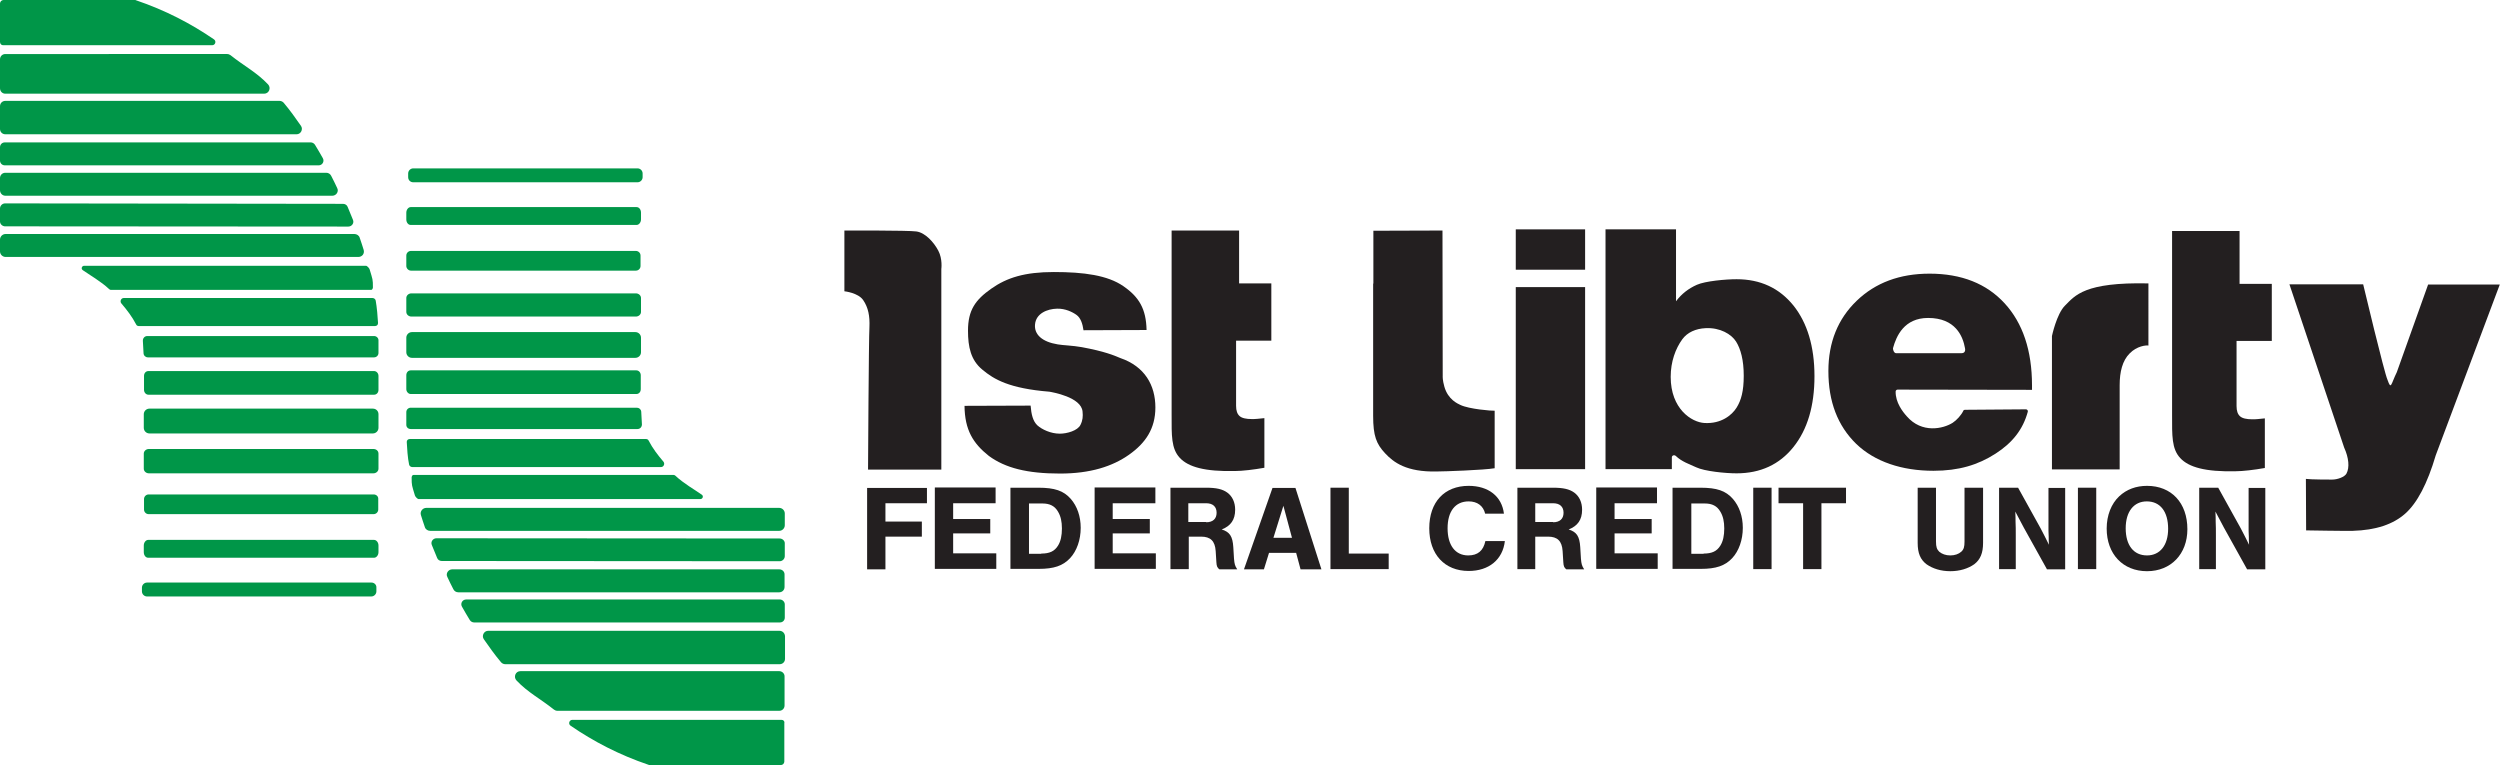 <?xml version="1.0" encoding="utf-8"?>
<!-- Generator: Adobe Illustrator 27.2.0, SVG Export Plug-In . SVG Version: 6.00 Build 0)  -->
<svg version="1.1" id="Layer_1" xmlns="http://www.w3.org/2000/svg" xmlns:xlink="http://www.w3.org/1999/xlink" x="0px" y="0px" viewBox="0 0 1078 329.9" style="enable-background:new 0 0 1078 329.9;" xml:space="preserve">
  <style type="text/css">
	.st2{fill:#009648;}
	.st3{fill:#231F20;}
</style>
  <g>
    <g>
      <path class="st2" d="M1.3,19.5l90.2,0c1.3,0,1.9-1.7,0.8-2.5c-9.9-6.8-21-12.6-33.7-16.9c-0.1,0-0.1-0.1-0.2-0.1v0H1.5
			C0.7,0,0,0.7,0,1.5l0,16.6C0,18.9,0.6,19.5,1.3,19.5z" />
      <path class="st2" d="M161.3,144.9H63.5c-1.1,0-1.9,0.9-1.9,2l0.3,5.5c0.1,1,0.9,1.7,1.9,1.7h97.5c1,0,1.9-0.8,1.9-1.9v-5.5
			C163.2,145.7,162.3,144.9,161.3,144.9z" />
      <path class="st2" d="M161.3,232.8H63.9c-1,0-1.9,1.1-1.9,2.4v2.9c0,1.3,0.8,2.4,1.9,2.4h97.4c1,0,1.9-1.1,1.9-2.4v-2.9
			C163.2,233.9,162.3,232.8,161.3,232.8z" />
      <path class="st2" d="M160.2,251.2H63.4c-1.2,0-2.2,1-2.2,2.2v1.6c0,1.2,1,2.2,2.2,2.2h96.7c1.2,0,2.2-1,2.2-2.2v-1.6
			C162.4,252.2,161.4,251.2,160.2,251.2z" />
      <path class="st2" d="M161.1,213.2h-97c-1.1,0-2,0.9-2,2v4.5c0,1.1,0.9,2,2,2h97c1.1,0,2-0.9,2-2v-4.5
			C163.2,214.1,162.3,213.2,161.1,213.2z" />
      <path class="st2" d="M161,193.6H64.2c-1.2,0-2.2,0.9-2.2,2v6.5c0,1.1,1,2,2.2,2H161c1.2,0,2.2-0.9,2.2-2v-6.5
			C163.2,194.4,162.2,193.6,161,193.6z" />
      <path class="st2" d="M160.8,176.2H64.4c-1.3,0-2.4,1.1-2.4,2.4v5.9c0,1.3,1.1,2.4,2.4,2.4h96.4c1.3,0,2.4-1.1,2.4-2.4v-5.9
			C163.2,177.2,162.1,176.2,160.8,176.2z" />
      <path class="st2" d="M161.3,160H64c-1.1,0-1.9,0.9-1.9,2.1v6c0,1.2,0.9,2.1,1.9,2.1h97.3c1.1,0,1.9-0.9,1.9-2.1v-6
			C163.2,160.9,162.3,160,161.3,160z" />
      <path class="st2" d="M162,129.6c-0.1-0.6-0.7-1.1-1.4-1.1l-107.2,0c-1.2,0-1.8,1.4-1.1,2.3c2.4,2.8,4.7,5.8,6.4,9.1
			c0.2,0.5,0.7,0.7,1.2,0.7h101.8c0.8,0,1.4-0.6,1.3-1.4C162.9,136.9,162.5,132.3,162,129.6z" />
      <path class="st2" d="M160.8,124c0-3.7-0.1-3.4-1.4-7.8c-0.1-0.5-1.1-1.6-1.6-1.6H36.3c-1,0-1.5,1.3-0.6,1.9
			c2.8,2,7.8,4.8,11.4,8.2c0.2,0.2,0.5,0.3,0.7,0.3h112.2C160.7,125,160.8,124,160.8,124z" />
      <path class="st2" d="M2.3,40.4h111.6c2.1,0,3.1-2.5,1.7-4c-4.9-5.2-10.3-7.9-16.2-12.6c-0.4-0.3-0.9-0.5-1.5-0.5H2.3
			c-1.3,0-2.3,1-2.3,2.3v12.4C0,39.4,1,40.4,2.3,40.4z" />
      <path class="st2" d="M2.3,57.9h125.6c1.8,0,2.9-2.1,1.9-3.6c-2.3-3.3-4.7-6.7-7.4-9.9c-0.4-0.5-1.1-0.9-1.8-0.9H2.3
			c-1.3,0-2.3,1-2.3,2.3v9.8C0,56.9,1,57.9,2.3,57.9z" />
      <path class="st2" d="M2.1,71.3h135.3c1.6,0,2.6-1.7,1.8-3.1c-1.1-1.9-2.2-3.9-3.4-5.8c-0.4-0.6-1.1-1-1.8-1H2.1
			c-1.2,0-2.1,0.9-2.1,2.1v5.7C0,70.4,0.9,71.3,2.1,71.3z" />
      <path class="st2" d="M2.3,84.4h141c1.7,0,2.9-1.8,2.1-3.3c-0.8-1.8-1.7-3.5-2.6-5.3c-0.4-0.8-1.2-1.3-2.1-1.3H2.3
			c-1.3,0-2.3,1-2.3,2.3v5.2C0,83.3,1,84.4,2.3,84.4z" />
      <path class="st2" d="M2.2,97.6l148,0.1c1.5,0,2.6-1.5,2-2.9c-0.7-1.8-1.5-3.7-2.3-5.6c-0.3-0.8-1.1-1.3-2-1.3L2.2,87.7
			c-1.2,0-2.2,1-2.2,2.2v5.6C0,96.6,1,97.6,2.2,97.6z" />
      <path class="st2" d="M156.8,107.7c-0.5-1.7-1.1-3.4-1.7-5.2c-0.3-1-1.3-1.6-2.3-1.6H2.4c-1.3,0-2.4,1.1-2.4,2.4v5.1
			c0,1.3,1.1,2.4,2.4,2.4h152.1C156.2,110.8,157.3,109.3,156.8,107.7z" />
    </g>
    <g>
      <path class="st2" d="M337,310.4h-90.2c-1.3,0-1.9,1.7-0.8,2.5c9.9,6.8,21,12.6,33.7,16.9c0.1,0,0.1,0.1,0.2,0.1v0h56.8
			c0.8,0,1.5-0.7,1.5-1.5l0-16.6C338.4,311,337.8,310.4,337,310.4z" />
      <path class="st2" d="M177.1,185h97.8c1.1,0,1.9-0.9,1.9-2l-0.3-5.5c-0.1-1-0.9-1.7-1.9-1.7h-97.5c-1,0-1.9,0.8-1.9,1.9v5.5
			C175.2,184.2,176,185,177.1,185z" />
      <path class="st2" d="M177.1,97h97.4c1,0,1.9-1.1,1.9-2.4v-2.9c0-1.3-0.8-2.4-1.9-2.4h-97.4c-1,0-1.9,1.1-1.9,2.4v2.9
			C175.2,95.9,176,97,177.1,97z" />
      <path class="st2" d="M178.2,78.6h96.7c1.2,0,2.2-1,2.2-2.2v-1.6c0-1.2-1-2.2-2.2-2.2h-96.7c-1.2,0-2.2,1-2.2,2.2v1.6
			C176,77.7,177,78.6,178.2,78.6z" />
      <path class="st2" d="M177.2,116.7h97c1.1,0,2-0.9,2-2v-4.5c0-1.1-0.9-2-2-2h-97c-1.1,0-2,0.9-2,2v4.5
			C175.2,115.7,176.1,116.7,177.2,116.7z" />
      <path class="st2" d="M177.4,136.5h96.8c1.2,0,2.2-0.9,2.2-2v-6c0-1.1-1-2-2.2-2h-96.8c-1.2,0-2.2,0.9-2.2,2v6
			C175.2,135.6,176.2,136.5,177.4,136.5z" />
      <path class="st2" d="M177.6,154.3h96.4c1.3,0,2.4-1.1,2.4-2.4v-6.3c0-1.3-1.1-2.4-2.4-2.4h-96.4c-1.3,0-2.4,1.1-2.4,2.4v6.3
			C175.2,153.2,176.3,154.3,177.6,154.3z" />
      <path class="st2" d="M177.1,169.9h97.3c1.1,0,1.9-0.9,1.9-2.1v-6c0-1.2-0.9-2.1-1.9-2.1h-97.3c-1.1,0-1.9,0.9-1.9,2.1v6
			C175.2,168.9,176.1,169.9,177.1,169.9z" />
      <path class="st2" d="M176.4,200.3c0.1,0.6,0.7,1.1,1.4,1.1l107.2,0c1.2,0,1.8-1.4,1.1-2.3c-2.4-2.8-4.7-5.8-6.4-9.1
			c-0.2-0.5-0.7-0.7-1.2-0.7l-101.8,0c-0.8,0-1.4,0.6-1.3,1.4C175.5,193,175.8,197.6,176.4,200.3z" />
      <path class="st2" d="M177.5,205.8c0,3.7,0.1,3.4,1.4,7.8c0.1,0.5,1.1,1.6,1.6,1.6H302c1,0,1.5-1.3,0.6-1.9
			c-2.8-2-7.8-4.8-11.4-8.2c-0.2-0.2-0.5-0.3-0.7-0.3H178.3C177.6,204.8,177.5,205.8,177.5,205.8z" />
      <path class="st2" d="M336,289.4H224.4c-2.1,0-3.1,2.5-1.7,4c4.9,5.2,10.3,7.9,16.2,12.6c0.4,0.3,0.9,0.5,1.5,0.5H336
			c1.3,0,2.3-1,2.3-2.3v-12.4C338.4,290.5,337.3,289.4,336,289.4z" />
      <path class="st2" d="M336.1,272H210.5c-1.8,0-2.9,2.1-1.9,3.6c2.3,3.3,4.7,6.7,7.4,9.9c0.4,0.5,1.1,0.9,1.8,0.9h118.4
			c1.3,0,2.3-1,2.3-2.3v-9.8C338.4,273,337.4,272,336.1,272z" />
      <path class="st2" d="M336.3,258.5H201c-1.6,0-2.6,1.7-1.8,3.1c1.1,1.9,2.2,3.9,3.4,5.8c0.4,0.6,1.1,1,1.8,1h131.9
			c1.2,0,2.1-0.9,2.1-2.1v-5.7C338.4,259.5,337.4,258.5,336.3,258.5z" />
      <path class="st2" d="M336,245.5H195c-1.7,0-2.9,1.8-2.1,3.3c0.8,1.8,1.7,3.5,2.6,5.3c0.4,0.8,1.2,1.3,2.1,1.3H336
			c1.3,0,2.3-1,2.3-2.3v-5.2C338.4,246.5,337.3,245.5,336,245.5z" />
      <path class="st2" d="M336.2,232.2l-148-0.1c-1.5,0-2.6,1.5-2,2.9c0.7,1.8,1.5,3.7,2.3,5.6c0.3,0.8,1.1,1.3,2,1.3l145.7,0.1
			c1.2,0,2.2-1,2.2-2.2v-5.6C338.4,233.2,337.4,232.2,336.2,232.2z" />
      <path class="st2" d="M181.5,222.1c0.5,1.7,1.1,3.4,1.7,5.2c0.3,1,1.3,1.6,2.3,1.6H336c1.3,0,2.4-1.1,2.4-2.4v-5.1
			c0-1.3-1.1-2.4-2.4-2.4H183.8C182.2,219,181,220.6,181.5,222.1z" />
    </g>
    <g>
      <path class="st3" d="M415.9,175l28.5-0.1c0.3,3.8,1,6.7,2.9,8.5c2,1.8,5.8,3.6,9.7,3.6c3.1,0,7.7-1.3,8.9-3.8c1-2,1.1-3.7,0.9-5.7
			c-0.5-6.3-13.2-8.4-14.3-8.6c-17.3-1.4-23.9-5.3-28.9-9.5c-5-4.1-6.2-9.8-6.2-16.8c0-8.9,3.2-13.3,10-18.1
			c6.8-4.8,14.5-7.2,27-7.2c13,0,23.2,1.4,30,6.1c6.8,4.7,9.8,9.8,10,18.9l-27.2,0.1c-0.4-2.8-1.2-5.3-3-6.6
			c-1.8-1.3-4.9-2.8-8.4-2.7c-4.3,0.1-9.1,2.1-9.5,6.8c-0.4,4.3,3,7.5,9.8,8.6c2.2,0.4,6.6,0.5,10.4,1.2c9.7,1.8,13.8,3.5,16.6,4.7
			c10.5,3.6,15.1,11.7,15.1,21.3c0,9.2-4.3,15.4-11.4,20.4s-16.6,8.1-29.7,8.1c-14.2,0-23.6-2.4-30.7-7.6
			C419.6,191.2,416,185.4,415.9,175z" />
      <path class="st3" d="M505.2,122.2l0-22.8h29.1l0,22.8h13.9v24.7H533v28.1c0,2.1,0.5,3.5,1.5,4.4c1,0.9,2.8,1.3,5.3,1.3
			c0.7,0,1.5,0,2.4-0.1c0.8-0.1,1.8-0.2,3-0.3v21.4c-4.5,0.8-9.5,1.4-12.6,1.4c-13,0.3-20.2-1.7-23.9-5.7c-3.7-4-3.5-9.7-3.5-18.4
			v-37.5V122.2z" />
      <path class="st3" d="M653.6,116.3V98.9h29.9v17.4H653.6z M653.6,202.3v-78.5h29.9v78.5H653.6z" />
      <path class="st3" d="M720.9,197.2l0,5.1h-28.6V98.9h30.4v31c2.4-3.2,5.4-5.5,9-7.1c3.6-1.6,12.4-2.4,17.1-2.4
			c10.3,0,18.4,3.8,24.5,11.3c6,7.5,9.1,17.7,9.1,30.5c0,12.8-3,23-9.1,30.6c-6,7.5-14.2,11.3-24.5,11.3c-4.9,0-13.8-0.9-17.4-2.6
			c-3-1.4-6.2-2.4-8.8-4.9C721.9,196,720.9,196.4,720.9,197.2z M751.9,162c0-6.7-1.3-11.5-3.3-14.7c-2-3.2-6.9-6.1-13.1-5.8
			c-4.3,0.2-7.9,1.8-10.1,4.8c-2.9,4-5,9.6-5,16.2c0,13.8,9,19.6,14.6,19.9c7.2,0.4,11.8-3.4,13.8-6.6S751.9,168.7,751.9,162z" />
      <path class="st3" d="M873.6,176.5c0.5,0,0.9,0.5,0.8,1c-2.1,7.7-6.6,13.4-13.9,18.1c-7.6,4.9-15.9,7.4-26.8,7.4
			c-13.6,0-25.3-3.9-33.3-11.6c-8-7.8-12-18.2-12-31.4c0-12.4,4.1-22.5,12.2-30.3c8.1-7.8,18.6-11.7,31.4-11.7
			c13.8,0,24.6,4.3,32.4,12.8c7.8,8.5,11.8,20.3,11.8,35.4v1.9l-58-0.1c-0.4,0-0.8,0.4-0.8,0.8c-0.1,4.7,3,8.7,4.8,10.7
			c6.5,7.5,15.7,5.4,19.8,2.8c1.7-1.1,3.7-3.3,4.6-5.2c0.1-0.3,0.4-0.4,0.7-0.4L873.6,176.5z M817.6,152.3h28.2
			c1.9,0,1.6-1.8,1.5-2.2c-0.9-5.1-4.1-13-15.9-13c-10.3,0-13.7,7.8-15.1,12.9C816.1,150.5,816.6,152.3,817.6,152.3z" />
      <path class="st3" d="M884.8,202.3v-57.4c0,0,2-9.5,5.6-13.1c4.4-4.4,8.4-10.2,36-9.6V149c-1-0.2-5,0.2-8.1,3.4
			c-3.1,3.1-4.3,7.9-4.3,13.7v36.3H884.8z" />
      <path class="st3" d="M987.2,122.6h31.8c0,0,9.1,38.2,10.5,41.2c1.6,4.5,1.4,2,4-3.3l13.5-37.8h30.9l-27.6,73.6
			c-3.6,12.2-8,20.6-13.2,25.2s-12.6,7.1-22.6,7.4c-2.9,0.1-20.1-0.2-20.1-0.2l-0.1-22.2c2.1,0.3,10.3,0.3,11.3,0.3
			c2.3,0,5.4-1.1,6.2-2.6c1.4-2.6,1-6.8-1-11.2L987.2,122.6z" />
      <path class="st3" d="M592.2,122.3l0-22.8l29.8-0.1l0.1,62.6c0,0.5-0.1,1.8,0.7,4.7c1.6,5.7,5.9,7.4,6.9,7.9
			c3.7,1.8,13.6,2.6,14.8,2.5v24.8c-4.5,0.8-21.9,1.4-25,1.4c-13,0.3-18.6-3.9-22.3-7.9c-3.7-4-5.1-7.4-5.1-16.1v-37.5V122.3z" />
      <path class="st3" d="M936.6,122.4l0-22.8h29.1l0,22.8h13.9V147h-15.2v28.1c0,2.1,0.5,3.5,1.5,4.4c1,0.9,2.8,1.3,5.3,1.3
			c0.7,0,1.5,0,2.4-0.1c0.8-0.1,1.8-0.2,3-0.3v21.4c-4.5,0.8-9.5,1.4-12.6,1.4c-13,0.3-20.2-1.7-23.9-5.7c-3.7-4-3.5-9.7-3.5-18.4
			v-37.5V122.4z" />
      <path class="st3" d="M374.3,202.5h31.6V116c0,0,0.6-4.3-1.3-7.9c-1.9-3.6-5.6-7.8-9.5-8.3c-3.4-0.5-31-0.4-31-0.4v26.2
			c0,0,5.9,0.6,8.1,3.8c2.2,3.2,2.9,6.9,2.7,11.6C374.6,145.5,374.3,202.5,374.3,202.5z" />
    </g>
    <g>
      <path class="st3" d="M399.7,217h-17.9v7.9h15.7v6.5h-15.7v14.1h-7.9v-35.1h25.8V217z" />
      <path class="st3" d="M429.2,217H411v6.8h16v6.2h-16v8.6h18.6v6.7h-26.5v-35.1h26.2V217z" />
      <path class="st3" d="M435.8,210.3h11.9c7.1,0,10.9,1.3,14,4.8c2.8,3.2,4.3,7.6,4.3,12.5c0,5.2-1.7,10-4.6,13.1
			c-3.1,3.3-7,4.6-13.5,4.6h-12.2V210.3z M449,238.7c3.6,0,5.7-1,7.2-3.4c1.2-1.9,1.7-4.4,1.7-7.4c0-3-0.5-5.3-1.7-7.3
			c-1.4-2.4-3.5-3.5-6.7-3.5h-5.8v21.7H449z" />
      <path class="st3" d="M498.1,217h-18.3v6.8h16v6.2h-16v8.6h18.6v6.7H472v-35.1h26.2V217z" />
      <path class="st3" d="M512.4,245.4h-7.7v-35.1H520c4.5,0,7.1,0.6,9.2,2.1c2.2,1.6,3.4,4.2,3.4,7.4c0,4.3-1.9,7-5.8,8.5
			c3.5,1.1,4.7,3,5,7.6l0.3,5c0.2,2.3,0.4,3.1,1.4,4.6h-7.7c-0.9-0.7-1.2-1.3-1.3-3.1l-0.3-4.8c-0.3-4.3-2.2-6.2-6.3-6.2h-5.3V245.4
			z M520.1,225.2c2.9,0,4.5-1.5,4.5-4.1c0-2.6-1.6-4.1-4.5-4.1h-7.7v8.1H520.1z" />
      <path class="st3" d="M547.2,238.4l-2.2,7.1h-8.6l12.3-35.1h9.9l11.2,35.1h-9l-1.9-7.1H547.2z M553.4,218.1l-4.3,13.8h8
			L553.4,218.1z" />
      <path class="st3" d="M581.6,238.7h17.2v6.7h-25.1v-35.1h7.9V238.7z" />
      <path class="st3" d="M640.4,221.5c-0.8-3.4-3.4-5.3-7.1-5.3c-5.8,0-9.1,4.3-9.1,11.6c0,7.3,3.3,11.7,8.9,11.7c4.1,0,6.5-2,7.4-6.2
			h8.4c-0.9,8-6.9,12.9-15.6,12.9c-10.4,0-17-7.2-17-18.4c0-11.3,6.5-18.3,17-18.3c8.5,0,14.3,4.5,15.2,12H640.4z" />
      <path class="st3" d="M662,245.4h-7.7v-35.1h15.3c4.5,0,7.1,0.6,9.2,2.1c2.2,1.6,3.4,4.2,3.4,7.4c0,4.3-1.9,7-5.8,8.5
			c3.5,1.1,4.7,3,5,7.6l0.3,5c0.2,2.3,0.4,3.1,1.4,4.6h-7.7c-0.9-0.7-1.2-1.3-1.3-3.1l-0.3-4.8c-0.3-4.3-2.2-6.2-6.3-6.2H662V245.4z
			 M669.7,225.2c2.9,0,4.5-1.5,4.5-4.1c0-2.6-1.6-4.1-4.5-4.1H662v8.1H669.7z" />
      <path class="st3" d="M714.5,217h-18.3v6.8h16v6.2h-16v8.6h18.6v6.7h-26.5v-35.1h26.2V217z" />
      <path class="st3" d="M721.3,210.3h11.9c7.1,0,10.9,1.3,14,4.8c2.8,3.2,4.3,7.6,4.3,12.5c0,5.2-1.7,10-4.6,13.1
			c-3.1,3.3-7,4.6-13.5,4.6h-12.2V210.3z M734.6,238.7c3.6,0,5.7-1,7.2-3.4c1.2-1.9,1.7-4.4,1.7-7.4c0-3-0.5-5.3-1.7-7.3
			c-1.4-2.4-3.5-3.5-6.7-3.5h-5.8v21.7H734.6z" />
      <path class="st3" d="M763.9,245.4H756v-35.1h7.9V245.4z" />
      <path class="st3" d="M785.4,245.4h-7.9V217h-10.6v-6.7H796v6.7h-10.6V245.4z" />
      <path class="st3" d="M855.1,210.3v23.8c0,4.4-1.2,7.2-3.8,9.2c-2.7,1.9-6.3,3-10.3,3c-4.1,0-7.6-1.1-10.3-3
			c-2.6-2-3.8-4.7-3.8-9.2v-23.8h7.9v23.2c0,2.4,0.4,3.4,1.4,4.4c1.2,1,2.8,1.6,4.8,1.6c1.9,0,3.6-0.6,4.7-1.6
			c1.1-1,1.4-2.1,1.4-4.4v-23.2H855.1z" />
      <path class="st3" d="M882.6,245.4l-10-18l-3.6-6.8c0.1,1.8,0.1,3.2,0.1,4.2c0.1,1.9,0.1,4,0.1,6.2v14.4h-7.2v-35.1h8.2l9.7,17.5
			c1.4,2.6,2.3,4.5,3.6,7.1c-0.1-1.4-0.1-2.4-0.1-3.4l-0.1-2.6v-2.5v-16h7.2v35.1H882.6z" />
      <path class="st3" d="M903.9,245.4H896v-35.1h7.9V245.4z" />
      <path class="st3" d="M943.2,228.2c0,10.7-7.1,18.1-17.4,18.1c-10.4,0-17.4-7.4-17.4-18.4c0-5.7,2-10.7,5.4-13.9
			c3.2-3,7.3-4.5,12-4.5C936.3,209.5,943.2,216.8,943.2,228.2z M916.6,227.8c0,7.3,3.4,11.7,9.2,11.7c5.6,0,9.1-4.4,9.1-11.5
			c0-7.4-3.4-11.8-9.2-11.8C920.1,216.2,916.6,220.6,916.6,227.8z" />
      <path class="st3" d="M968.9,245.4l-10-18l-3.6-6.8c0.1,1.8,0.1,3.2,0.1,4.2c0.1,1.9,0.1,4,0.1,6.2v14.4h-7.2v-35.1h8.2l9.7,17.5
			c1.4,2.6,2.3,4.5,3.6,7.1c-0.1-1.4-0.1-2.4-0.1-3.4l-0.1-2.6v-2.5v-16h7.2v35.1H968.9z" />
    </g>
  </g>
</svg>